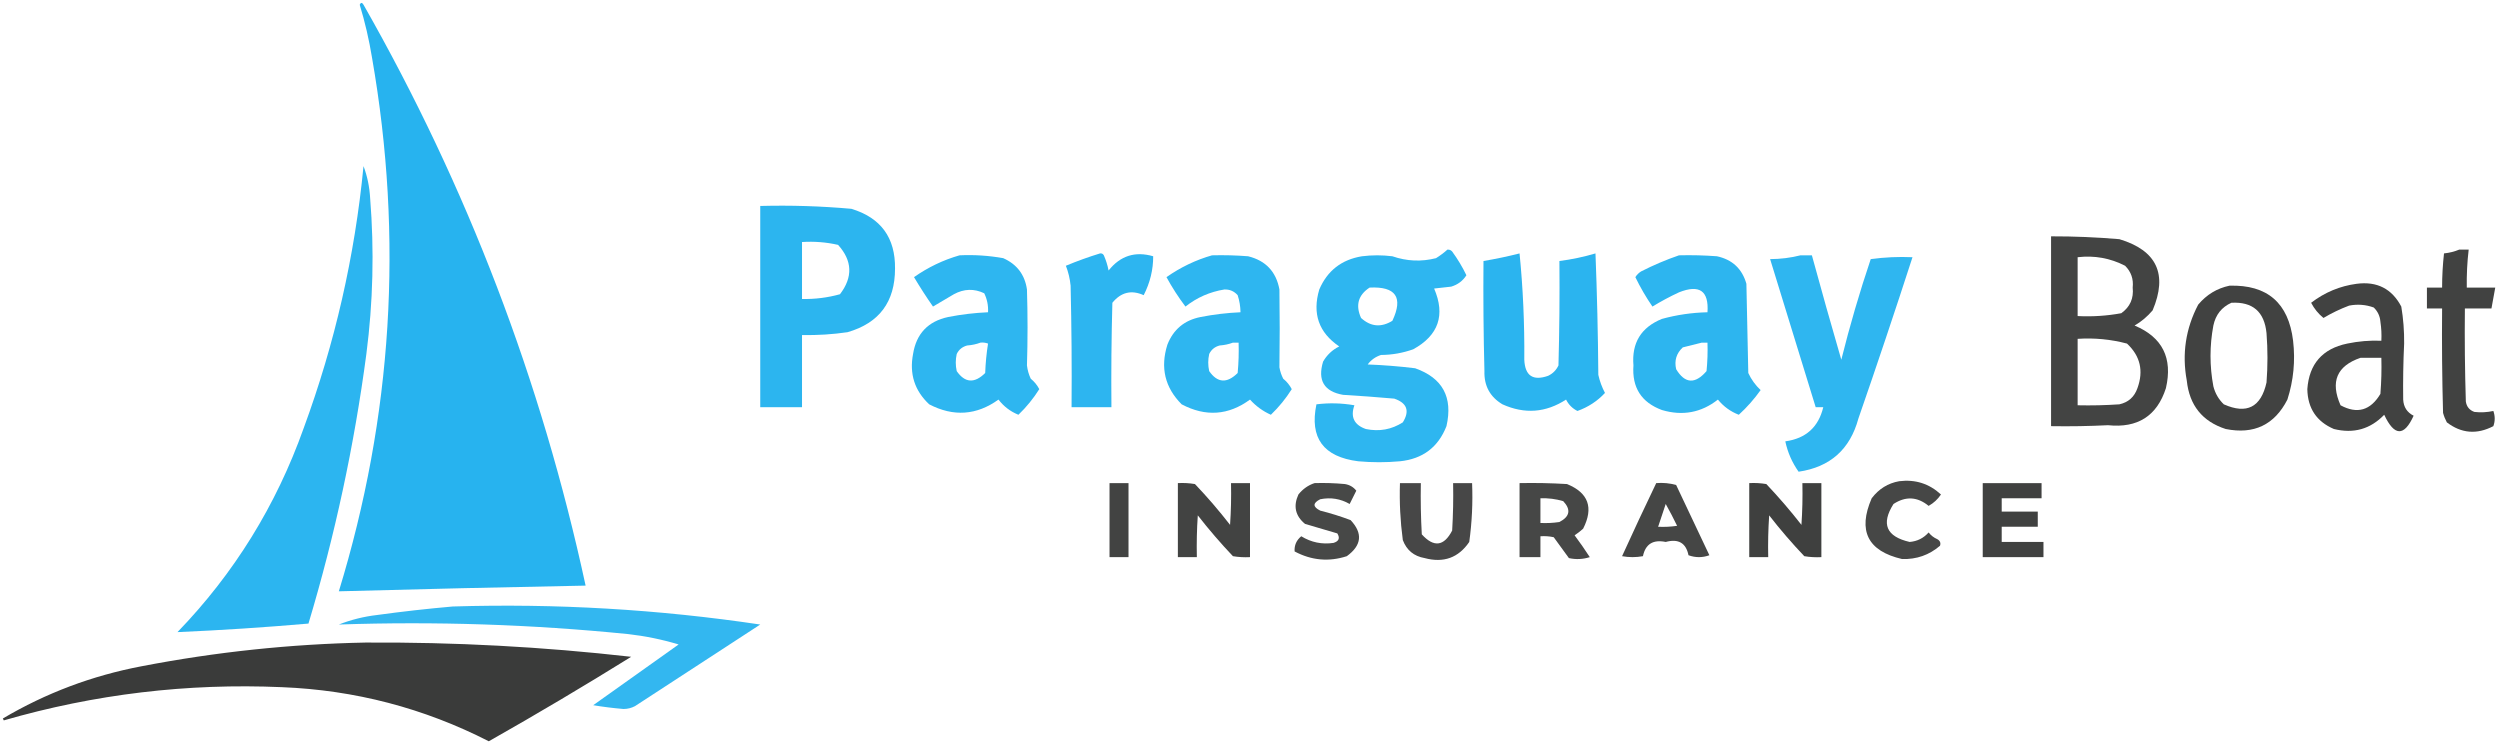 <?xml version="1.0" encoding="UTF-8"?>
<!DOCTYPE svg PUBLIC "-//W3C//DTD SVG 1.1//EN" "http://www.w3.org/Graphics/SVG/1.1/DTD/svg11.dtd">
<svg xmlns="http://www.w3.org/2000/svg" version="1.1" width="1317px" height="393px" style="shape-rendering:geometricPrecision; text-rendering:geometricPrecision; image-rendering:optimizeQuality; fill-rule:evenodd; clip-rule:evenodd" xmlns:xlink="http://www.w3.org/1999/xlink">
<g><path style="opacity:0.982" fill="#24b2ef" d="M 189.5,2.5 C 190.077,1.227 190.743,1.227 191.5,2.5C 246.145,98.467 285.145,200.467 308.5,308.5C 265.161,309.318 221.828,310.318 178.5,311.5C 206.75,219.262 212.583,125.595 196,30.5C 194.431,20.899 192.264,11.566 189.5,2.5 Z"/></g>
<g><path style="opacity:0.959" fill="#24b2ef" d="M 191.5,87.5 C 193.509,92.856 194.676,98.523 195,104.5C 197.194,131.895 196.528,159.228 193,186.5C 186.623,234.673 176.456,282.006 162.5,328.5C 139.515,330.499 116.515,331.999 93.5,333C 123.32,302.121 145.487,266.287 160,225.5C 176.429,180.856 186.929,134.856 191.5,87.5 Z"/></g>
<g><path style="opacity:0.958" fill="#24b2ef" d="M 400.5,108.5 C 416.549,108.078 432.549,108.578 448.5,110C 464.037,114.71 471.704,125.21 471.5,141.5C 471.505,159.023 463.172,170.19 446.5,175C 438.541,176.164 430.541,176.664 422.5,176.5C 422.5,189.167 422.5,201.833 422.5,214.5C 415.167,214.5 407.833,214.5 400.5,214.5C 400.5,179.167 400.5,143.833 400.5,108.5 Z M 422.5,127.5 C 428.952,127.084 435.285,127.584 441.5,129C 449.04,137.341 449.373,146.008 442.5,155C 435.985,156.814 429.319,157.648 422.5,157.5C 422.5,147.5 422.5,137.5 422.5,127.5 Z"/></g>
<g><path style="opacity:0.913" fill="#323332" d="M 1080.5,124.5 C 1092.52,124.477 1104.52,124.977 1116.5,126C 1136.21,131.932 1142.05,144.432 1134,163.5C 1131.27,166.731 1128.11,169.397 1124.5,171.5C 1139.18,177.641 1144.68,188.641 1141,204.5C 1136.3,219.121 1126.13,225.621 1110.5,224C 1100.51,224.5 1090.51,224.666 1080.5,224.5C 1080.5,191.167 1080.5,157.833 1080.5,124.5 Z M 1094.5,135.5 C 1103.34,134.473 1111.67,135.973 1119.5,140C 1122.67,143.175 1124,147.008 1123.5,151.5C 1124.11,157.192 1122.11,161.692 1117.5,165C 1109.92,166.396 1102.25,166.896 1094.5,166.5C 1094.5,156.167 1094.5,145.833 1094.5,135.5 Z M 1094.5,178.5 C 1103.33,177.92 1112,178.753 1120.5,181C 1127.5,187.53 1129.33,195.364 1126,204.5C 1124.4,209.099 1121.24,211.932 1116.5,213C 1109.17,213.5 1101.84,213.666 1094.5,213.5C 1094.5,201.833 1094.5,190.167 1094.5,178.5 Z"/></g>
<g><path style="opacity:0.952" fill="#24b2ef" d="M 762.5,131.5 C 763.496,131.414 764.329,131.748 765,132.5C 767.884,136.434 770.384,140.601 772.5,145C 770.645,147.943 767.979,149.943 764.5,151C 761.5,151.333 758.5,151.667 755.5,152C 761.505,165.978 757.838,176.645 744.5,184C 739.017,185.954 733.351,186.954 727.5,187C 724.6,187.943 722.267,189.61 720.5,192C 728.864,192.315 737.197,192.982 745.5,194C 759.978,199.112 765.478,209.279 762,224.5C 757.653,235.603 749.486,241.77 737.5,243C 730.167,243.667 722.833,243.667 715.5,243C 697.136,240.682 689.803,230.682 693.5,213C 700.192,212.169 706.858,212.336 713.5,213.5C 711.324,219.649 713.324,223.816 719.5,226C 726.574,227.465 733.074,226.299 739,222.5C 742.74,216.476 741.24,212.309 734.5,210C 725.51,209.201 716.51,208.534 707.5,208C 697.522,206.226 694.022,200.393 697,190.5C 699.026,186.974 701.859,184.307 705.5,182.5C 694.723,175.196 691.223,165.196 695,152.5C 699.254,142.588 706.754,136.755 717.5,135C 722.833,134.333 728.167,134.333 733.5,135C 741.106,137.633 748.773,137.966 756.5,136C 758.684,134.637 760.684,133.137 762.5,131.5 Z M 721.5,151.5 C 735.33,150.81 739.33,156.644 733.5,169C 727.572,172.627 722.072,172.127 717,167.5C 713.994,160.771 715.494,155.438 721.5,151.5 Z"/></g>
<g><path style="opacity:0.925" fill="#323332" d="M 1295.5,131.5 C 1297.17,131.5 1298.83,131.5 1300.5,131.5C 1299.72,138.137 1299.39,144.804 1299.5,151.5C 1304.5,151.5 1309.5,151.5 1314.5,151.5C 1313.83,155.167 1313.17,158.833 1312.5,162.5C 1307.83,162.5 1303.17,162.5 1298.5,162.5C 1298.33,178.837 1298.5,195.17 1299,211.5C 1299.4,214.232 1300.9,216.065 1303.5,217C 1306.85,217.388 1310.18,217.221 1313.5,216.5C 1314.45,219.208 1314.45,221.874 1313.5,224.5C 1304.81,229.016 1296.64,228.349 1289,222.5C 1288.14,220.913 1287.47,219.246 1287,217.5C 1286.5,199.17 1286.33,180.836 1286.5,162.5C 1283.83,162.5 1281.17,162.5 1278.5,162.5C 1278.5,158.833 1278.5,155.167 1278.5,151.5C 1281.17,151.5 1283.83,151.5 1286.5,151.5C 1286.5,145.477 1286.84,139.477 1287.5,133.5C 1290.37,133.198 1293.04,132.531 1295.5,131.5 Z"/></g>
<g><path style="opacity:0.955" fill="#24b2ef" d="M 579.5,133.5 C 580.376,133.369 581.043,133.702 581.5,134.5C 582.634,137.07 583.468,139.736 584,142.5C 590.172,134.734 598.006,132.234 607.5,135C 607.521,142.088 605.854,148.921 602.5,155.5C 596.048,152.59 590.548,153.923 586,159.5C 585.5,177.83 585.333,196.164 585.5,214.5C 578.5,214.5 571.5,214.5 564.5,214.5C 564.667,193.164 564.5,171.831 564,150.5C 563.644,146.854 562.811,143.354 561.5,140C 567.451,137.519 573.451,135.352 579.5,133.5 Z"/></g>
<g><path style="opacity:0.961" fill="#24b2ef" d="M 800.5,133.5 C 802.323,151.806 803.157,170.473 803,189.5C 803.37,197.934 807.536,200.767 815.5,198C 818,196.833 819.833,195 821,192.5C 821.5,174.17 821.667,155.836 821.5,137.5C 827.939,136.679 834.273,135.345 840.5,133.5C 841.333,154.826 841.833,176.159 842,197.5C 842.743,200.82 843.91,203.987 845.5,207C 841.525,211.279 836.691,214.445 831,216.5C 828.346,215.179 826.346,213.179 825,210.5C 814.345,217.429 803.179,218.262 791.5,213C 784.929,209.077 781.762,203.243 782,195.5C 781.5,176.17 781.333,156.836 781.5,137.5C 788.005,136.4 794.338,135.067 800.5,133.5 Z"/></g>
<g><path style="opacity:0.952" fill="#24b2ef" d="M 505.5,134.5 C 513.238,134.144 520.905,134.644 528.5,136C 535.723,139.218 539.89,144.718 541,152.5C 541.413,165.846 541.413,179.18 541,192.5C 541.29,194.952 541.956,197.285 543,199.5C 544.892,201.054 546.392,202.888 547.5,205C 544.385,209.949 540.718,214.449 536.5,218.5C 532.29,216.792 528.79,214.126 526,210.5C 514.438,218.81 502.271,219.643 489.5,213C 481.825,205.821 478.991,196.988 481,186.5C 482.716,175.784 488.883,169.284 499.5,167C 506.435,165.64 513.435,164.806 520.5,164.5C 520.693,160.993 520.027,157.66 518.5,154.5C 513.158,151.946 507.825,152.113 502.5,155C 498.833,157.167 495.167,159.333 491.5,161.5C 488.003,156.49 484.67,151.324 481.5,146C 488.932,140.782 496.932,136.949 505.5,134.5 Z M 516.5,180.5 C 517.873,180.343 519.207,180.51 520.5,181C 519.693,186.083 519.193,191.25 519,196.5C 513.354,202.088 508.354,201.754 504,195.5C 503.333,192.5 503.333,189.5 504,186.5C 505.109,184.185 506.943,182.685 509.5,182C 512.036,181.814 514.369,181.314 516.5,180.5 Z"/></g>
<g><path style="opacity:0.952" fill="#24b2ef" d="M 638.5,134.5 C 644.842,134.334 651.175,134.5 657.5,135C 666.781,137.281 672.281,143.114 674,152.5C 674.194,166.172 674.194,179.838 674,193.5C 674.36,195.608 675.027,197.608 676,199.5C 677.892,201.054 679.392,202.888 680.5,205C 677.385,209.949 673.718,214.449 669.5,218.5C 665.273,216.607 661.607,213.94 658.5,210.5C 647.142,218.834 635.142,219.667 622.5,213C 613.663,204.146 611.163,193.646 615,181.5C 618.176,173.491 624.01,168.658 632.5,167C 639.435,165.64 646.435,164.806 653.5,164.5C 653.453,161.432 652.953,158.432 652,155.5C 650.147,153.408 647.814,152.408 645,152.5C 637.373,153.731 630.54,156.731 624.5,161.5C 620.806,156.625 617.473,151.458 614.5,146C 621.932,140.782 629.932,136.949 638.5,134.5 Z M 649.5,180.5 C 650.5,180.5 651.5,180.5 652.5,180.5C 652.666,185.844 652.499,191.177 652,196.5C 646.354,202.088 641.354,201.754 637,195.5C 636.333,192.5 636.333,189.5 637,186.5C 638.109,184.185 639.943,182.685 642.5,182C 645.036,181.814 647.369,181.314 649.5,180.5 Z"/></g>
<g><path style="opacity:0.954" fill="#24b2ef" d="M 884.5,134.5 C 891.175,134.334 897.842,134.5 904.5,135C 912.591,136.759 917.758,141.592 920,149.5C 920.333,165.167 920.667,180.833 921,196.5C 922.586,199.919 924.752,202.919 927.5,205.5C 924.129,210.242 920.296,214.575 916,218.5C 911.642,216.818 907.976,214.151 905,210.5C 896.214,217.398 886.38,219.231 875.5,216C 864.662,211.978 859.662,204.145 860.5,192.5C 859.512,180.639 864.512,172.472 875.5,168C 883.345,165.848 891.345,164.682 899.5,164.5C 900.276,153.201 895.276,149.701 884.5,154C 879.674,156.246 875.008,158.746 870.5,161.5C 867.114,156.563 864.114,151.396 861.5,146C 862.272,144.779 863.272,143.779 864.5,143C 871.074,139.652 877.741,136.818 884.5,134.5 Z M 896.5,180.5 C 897.5,180.5 898.5,180.5 899.5,180.5C 899.666,185.511 899.499,190.511 899,195.5C 892.971,202.483 887.638,202.15 883,194.5C 881.956,189.966 883.123,186.133 886.5,183C 889.952,182.115 893.286,181.282 896.5,180.5 Z"/></g>
<g><path style="opacity:0.947" fill="#24b2ef" d="M 948.5,134.5 C 950.5,134.5 952.5,134.5 954.5,134.5C 959.509,152.87 964.676,171.203 970,189.5C 974.458,171.626 979.625,153.959 985.5,136.5C 992.803,135.503 1000.14,135.169 1007.5,135.5C 998.308,163.909 988.808,192.243 979,220.5C 974.595,236.741 964.095,246.074 947.5,248.5C 944.057,243.617 941.723,238.284 940.5,232.5C 951.309,231.021 957.976,225.021 960.5,214.5C 959.167,214.5 957.833,214.5 956.5,214.5C 948.5,188.5 940.5,162.5 932.5,136.5C 938.051,136.473 943.384,135.806 948.5,134.5 Z"/></g>
<g><path style="opacity:0.922" fill="#323332" d="M 1241.5,149.5 C 1252.22,148.107 1260.05,152.107 1265,161.5C 1266.08,167.937 1266.58,174.437 1266.5,181C 1266.03,190.84 1265.87,200.674 1266,210.5C 1266.21,214.438 1268.05,217.272 1271.5,219C 1266.5,230.05 1261.33,229.884 1256,218.5C 1248.72,226.072 1239.89,228.572 1229.5,226C 1220.37,222.095 1215.7,215.095 1215.5,205C 1216.45,191.715 1223.45,183.715 1236.5,181C 1242.43,179.761 1248.43,179.261 1254.5,179.5C 1254.67,176.15 1254.5,172.817 1254,169.5C 1253.77,166.542 1252.6,164.042 1250.5,162C 1246.29,160.466 1241.96,160.133 1237.5,161C 1232.79,162.774 1228.29,164.941 1224,167.5C 1221.29,165.288 1219.12,162.621 1217.5,159.5C 1224.7,153.996 1232.7,150.663 1241.5,149.5 Z M 1243.5,188.5 C 1247.17,188.5 1250.83,188.5 1254.5,188.5C 1254.67,194.842 1254.5,201.175 1254,207.5C 1248.77,216.25 1241.77,218.25 1233,213.5C 1227.51,201.102 1231.01,192.768 1243.5,188.5 Z"/></g>
<g><path style="opacity:0.924" fill="#323332" d="M 1174.5,150.5 C 1194.44,149.931 1205.6,159.597 1208,179.5C 1209.23,190.072 1208.23,200.405 1205,210.5C 1198.2,223.816 1187.36,228.983 1172.5,226C 1160.21,222.033 1153.38,213.533 1152,200.5C 1149.4,186.459 1151.4,173.126 1158,160.5C 1162.43,155.211 1167.93,151.878 1174.5,150.5 Z M 1175.5,159.5 C 1186.71,158.875 1192.88,164.208 1194,175.5C 1194.67,184.167 1194.67,192.833 1194,201.5C 1191.08,214.543 1183.58,218.377 1171.5,213C 1168.77,210.374 1166.94,207.207 1166,203.5C 1164,192.833 1164,182.167 1166,171.5C 1167.19,165.819 1170.36,161.819 1175.5,159.5 Z"/></g>
<g><path style="opacity:0.896" fill="#323332" d="M 1000.5,253.5 C 1008.98,252.45 1016.32,254.783 1022.5,260.5C 1020.8,263.037 1018.63,265.037 1016,266.5C 1010.08,261.638 1003.91,261.305 997.5,265.5C 990.838,275.99 993.671,282.657 1006,285.5C 1010.02,285.157 1013.35,283.491 1016,280.5C 1017.21,282.049 1018.71,283.215 1020.5,284C 1022.01,284.837 1022.51,286.004 1022,287.5C 1016.3,292.402 1009.63,294.735 1002,294.5C 983.898,290.296 978.565,279.63 986,262.5C 989.752,257.551 994.585,254.551 1000.5,253.5 Z"/></g>
<g><path style="opacity:0.919" fill="#323332" d="M 584.5,254.5 C 587.833,254.5 591.167,254.5 594.5,254.5C 594.5,267.5 594.5,280.5 594.5,293.5C 591.167,293.5 587.833,293.5 584.5,293.5C 584.5,280.5 584.5,267.5 584.5,254.5 Z"/></g>
<g><path style="opacity:0.915" fill="#323332" d="M 620.5,254.5 C 623.518,254.335 626.518,254.502 629.5,255C 636.041,261.872 642.207,269.039 648,276.5C 648.5,269.174 648.666,261.841 648.5,254.5C 651.833,254.5 655.167,254.5 658.5,254.5C 658.5,267.5 658.5,280.5 658.5,293.5C 655.482,293.665 652.482,293.498 649.5,293C 642.978,286.113 636.812,278.946 631,271.5C 630.5,278.826 630.334,286.159 630.5,293.5C 627.167,293.5 623.833,293.5 620.5,293.5C 620.5,280.5 620.5,267.5 620.5,254.5 Z"/></g>
<g><path style="opacity:0.892" fill="#323332" d="M 692.5,254.5 C 697.844,254.334 703.177,254.501 708.5,255C 710.997,255.412 712.997,256.578 714.5,258.5C 713.333,260.833 712.167,263.167 711,265.5C 706.183,262.733 701.016,261.899 695.5,263C 691.5,265 691.5,267 695.5,269C 700.938,270.359 706.272,272.026 711.5,274C 718.025,280.95 717.359,287.283 709.5,293C 700.042,296.067 690.875,295.234 682,290.5C 681.781,287.267 682.948,284.601 685.5,282.5C 690.754,285.731 696.421,286.897 702.5,286C 705.346,285.121 706.013,283.454 704.5,281C 698.833,279.333 693.167,277.667 687.5,276C 682.37,271.782 681.204,266.616 684,260.5C 686.322,257.605 689.155,255.605 692.5,254.5 Z"/></g>
<g><path style="opacity:0.898" fill="#323332" d="M 737.5,254.5 C 741.167,254.5 744.833,254.5 748.5,254.5C 748.334,263.506 748.5,272.506 749,281.5C 755.342,288.492 760.675,287.825 765,279.5C 765.5,271.173 765.666,262.84 765.5,254.5C 768.833,254.5 772.167,254.5 775.5,254.5C 775.926,264.912 775.426,275.246 774,285.5C 768.324,293.84 760.49,296.673 750.5,294C 744.841,293.004 741.007,289.838 739,284.5C 737.669,274.55 737.169,264.55 737.5,254.5 Z"/></g>
<g><path style="opacity:0.9" fill="#323332" d="M 800.5,254.5 C 808.84,254.334 817.173,254.5 825.5,255C 836.793,259.603 839.626,267.436 834,278.5C 832.59,279.787 831.09,280.954 829.5,282C 832.29,285.746 834.957,289.579 837.5,293.5C 833.878,294.659 830.211,294.825 826.5,294C 823.833,290.333 821.167,286.667 818.5,283C 816.19,282.503 813.857,282.337 811.5,282.5C 811.5,286.167 811.5,289.833 811.5,293.5C 807.833,293.5 804.167,293.5 800.5,293.5C 800.5,280.5 800.5,267.5 800.5,254.5 Z M 811.5,262.5 C 815.582,262.344 819.582,262.844 823.5,264C 827.687,268.46 827.02,272.127 821.5,275C 818.183,275.498 814.85,275.665 811.5,275.5C 811.5,271.167 811.5,266.833 811.5,262.5 Z"/></g>
<g><path style="opacity:0.905" fill="#323332" d="M 872.5,254.5 C 876.106,254.211 879.606,254.544 883,255.5C 888.833,267.833 894.667,280.167 900.5,292.5C 896.833,293.833 893.167,293.833 889.5,292.5C 888.182,286.025 884.182,283.692 877.5,285.5C 870.831,284.124 866.831,286.624 865.5,293C 861.833,293.667 858.167,293.667 854.5,293C 860.369,280.096 866.369,267.262 872.5,254.5 Z M 877.5,265.5 C 879.58,269.202 881.58,273.035 883.5,277C 880.183,277.498 876.85,277.665 873.5,277.5C 874.826,273.51 876.16,269.51 877.5,265.5 Z"/></g>
<g><path style="opacity:0.931" fill="#323332" d="M 921.5,254.5 C 924.518,254.335 927.518,254.502 930.5,255C 937.022,261.887 943.188,269.054 949,276.5C 949.5,269.174 949.666,261.841 949.5,254.5C 952.833,254.5 956.167,254.5 959.5,254.5C 959.5,267.5 959.5,280.5 959.5,293.5C 956.482,293.665 953.482,293.498 950.5,293C 943.959,286.128 937.793,278.961 932,271.5C 931.5,278.826 931.334,286.159 931.5,293.5C 928.167,293.5 924.833,293.5 921.5,293.5C 921.5,280.5 921.5,267.5 921.5,254.5 Z"/></g>
<g><path style="opacity:0.926" fill="#323332" d="M 1044.5,254.5 C 1054.83,254.5 1065.17,254.5 1075.5,254.5C 1075.5,257.167 1075.5,259.833 1075.5,262.5C 1068.5,262.5 1061.5,262.5 1054.5,262.5C 1054.5,264.833 1054.5,267.167 1054.5,269.5C 1060.83,269.5 1067.17,269.5 1073.5,269.5C 1073.5,272.167 1073.5,274.833 1073.5,277.5C 1067.17,277.5 1060.83,277.5 1054.5,277.5C 1054.5,280.167 1054.5,282.833 1054.5,285.5C 1061.83,285.5 1069.17,285.5 1076.5,285.5C 1076.5,288.167 1076.5,290.833 1076.5,293.5C 1065.83,293.5 1055.17,293.5 1044.5,293.5C 1044.5,280.5 1044.5,267.5 1044.5,254.5 Z"/></g>
<g><path style="opacity:0.926" fill="#24b2ef" d="M 238.5,319.5 C 292.835,317.833 346.835,321 400.5,329C 378.5,343.333 356.5,357.667 334.5,372C 332.634,372.985 330.634,373.485 328.5,373.5C 323.138,373.053 317.805,372.387 312.5,371.5C 327.523,360.801 342.523,350.134 357.5,339.5C 348.69,336.838 339.69,335.005 330.5,334C 279.936,328.944 229.269,327.278 178.5,329C 184.892,326.485 191.559,324.819 198.5,324C 211.948,322.157 225.281,320.657 238.5,319.5 Z"/></g>
<g><path style="opacity:0.959" fill="#323332" d="M 192.5,338.5 C 239.321,338.219 285.988,340.719 332.5,346C 307.792,361.353 282.792,376.186 257.5,390.5C 223.292,373.031 186.959,363.531 148.5,362C 98.67,359.833 49.836,365.667 2,379.5C 1.833,379.167 1.667,378.833 1.5,378.5C 24.163,365.11 48.496,355.943 74.5,351C 113.626,343.455 152.96,339.288 192.5,338.5 Z"/></g>
</svg>
